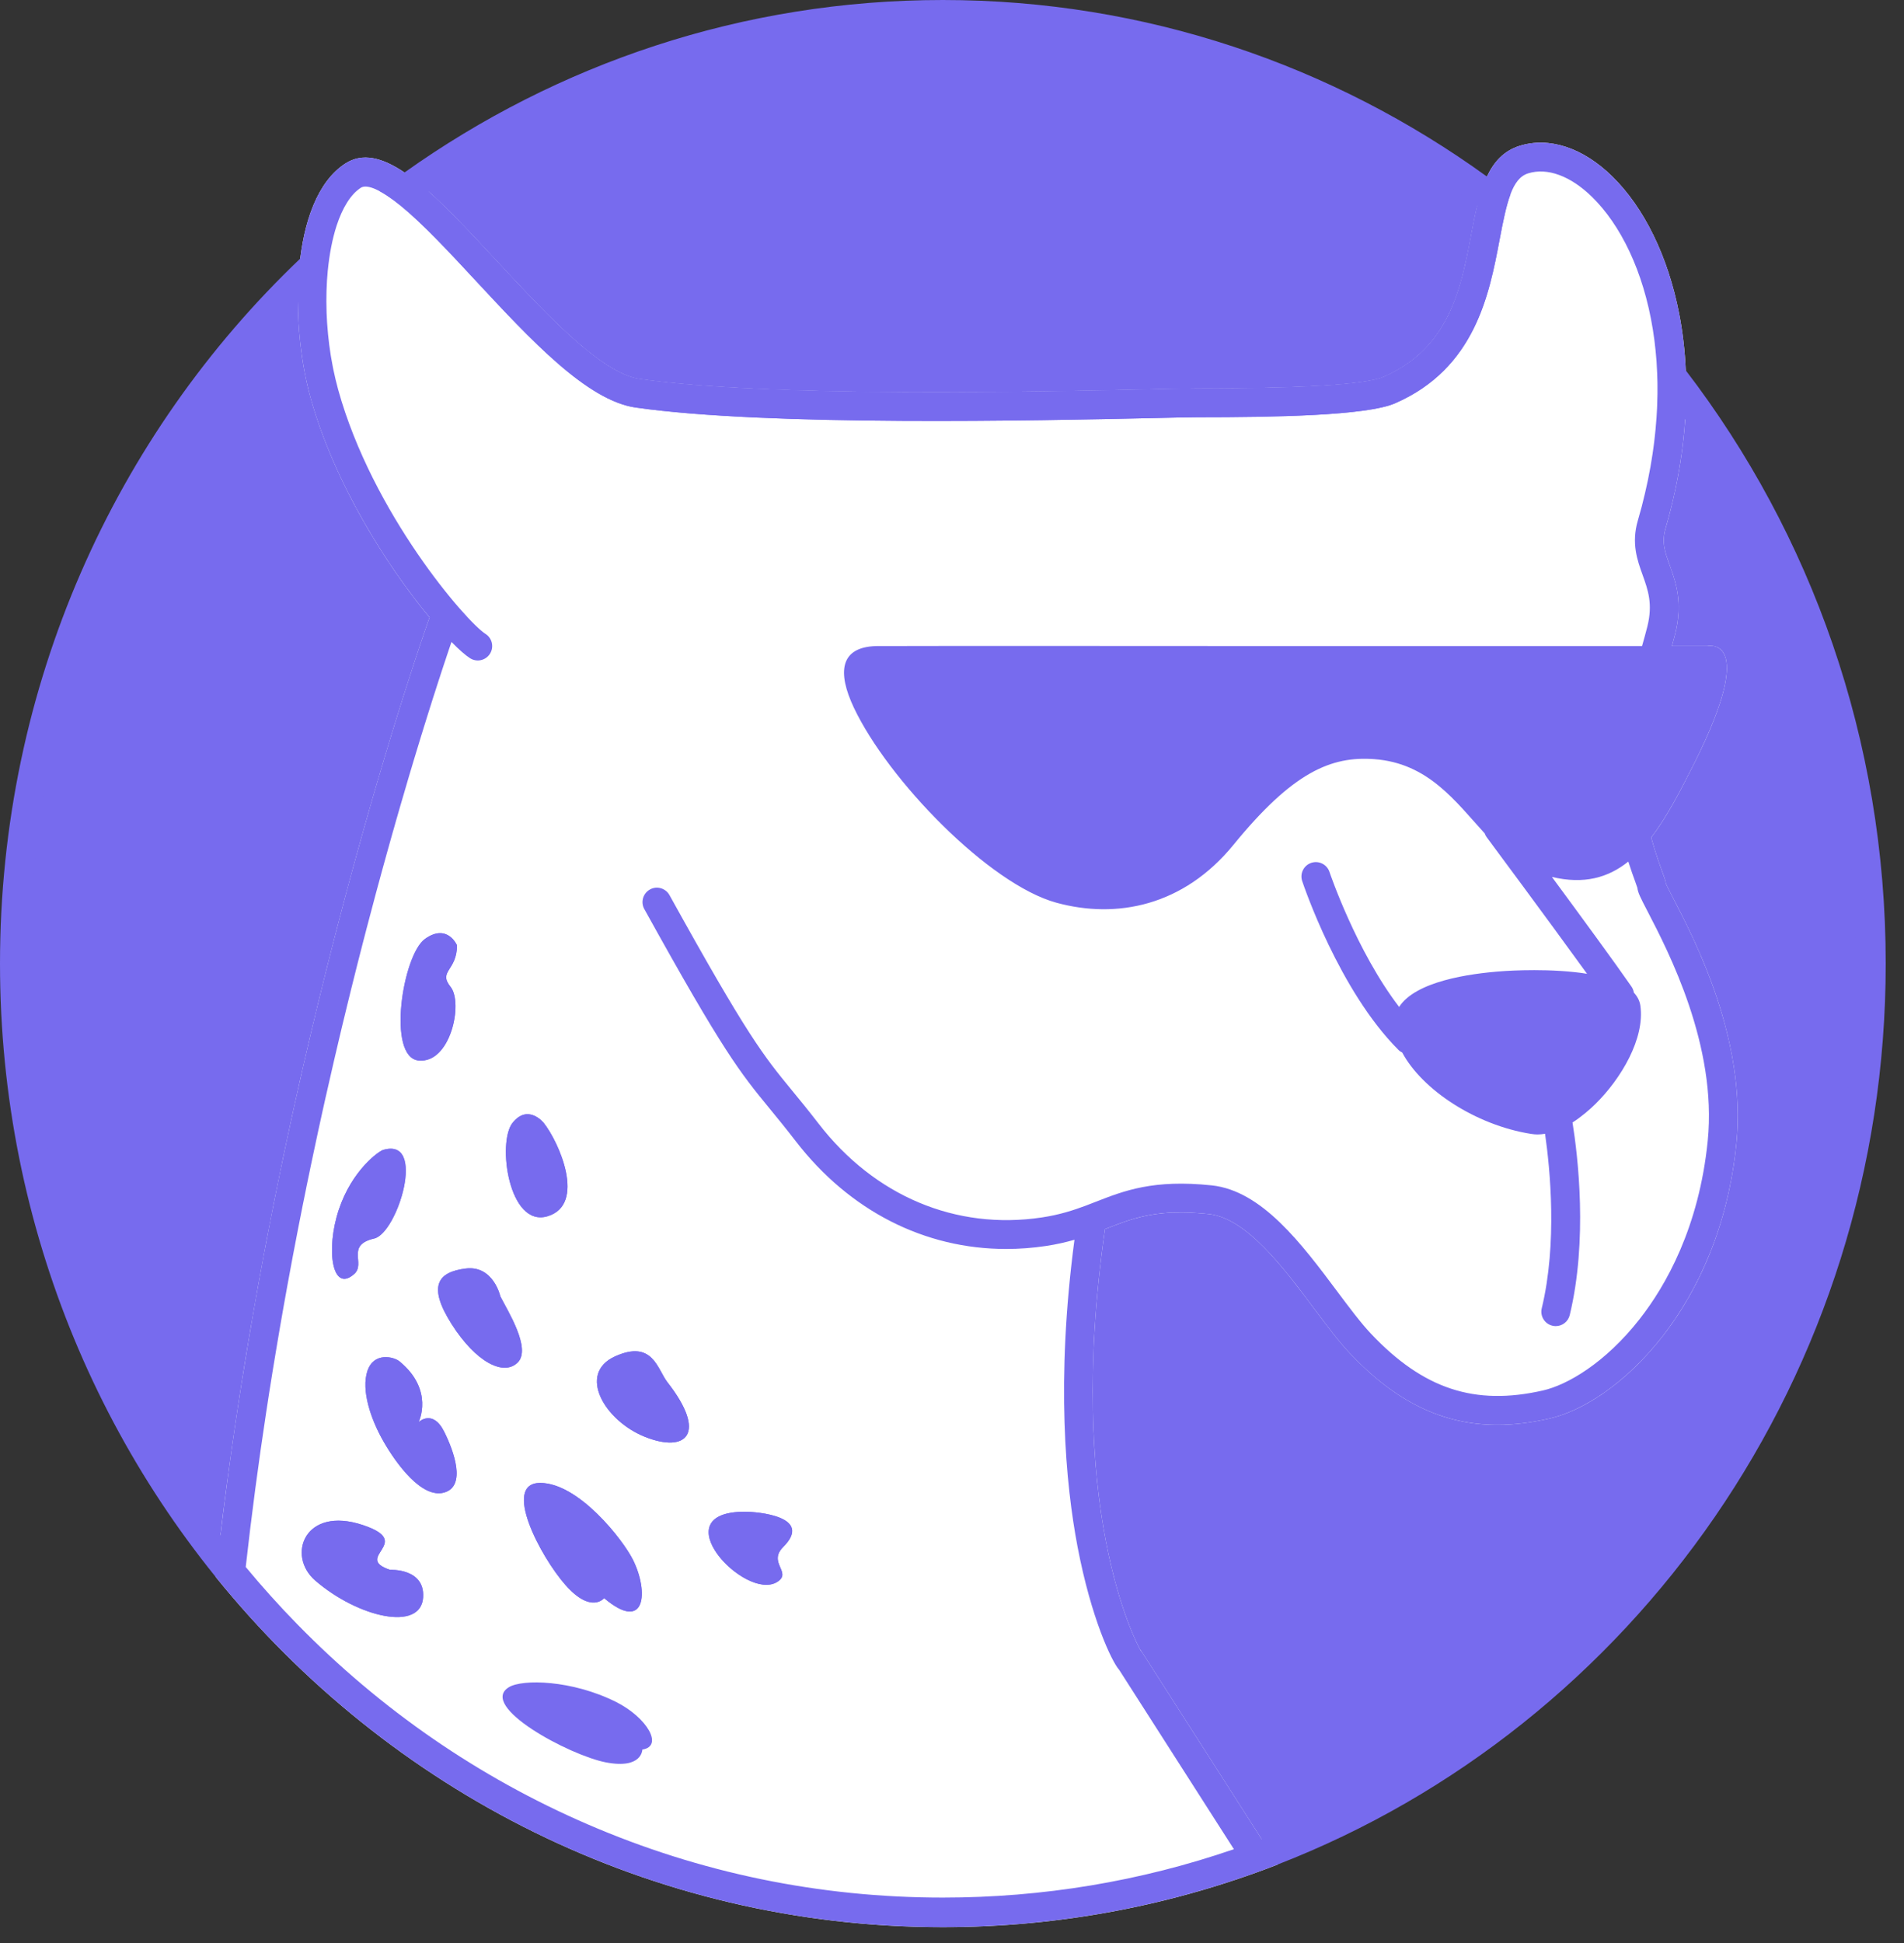 <?xml version="1.0" encoding="UTF-8"?>
<svg width="50px" height="51px" viewBox="0 0 50 51" version="1.1" xmlns="http://www.w3.org/2000/svg" xmlns:xlink="http://www.w3.org/1999/xlink">
    <rect x="0" y="0" width="50" height="51" fill="#333333" stroke="none"/>
    <title>编组 5</title>
    <g id="控件" stroke="none" stroke-width="1" fill="none" fill-rule="evenodd">
        <g id="编组-4" transform="translate(-240, -20)">
            <g id="编组-5" transform="translate(240, 20)">
                <g id="编组" transform="translate(0.388, 0.388)">
                    <path d="M24.372,49.808 C17.864,49.808 11.745,47.219 7.141,42.517 C2.536,37.813 0,31.558 0,24.904 C0,18.25 2.536,11.995 7.141,7.291 C11.745,2.589 17.864,0 24.372,0 C30.881,0 37,2.589 41.604,7.291 C46.209,11.995 48.745,18.25 48.745,24.904 C48.745,31.558 46.209,37.813 41.604,42.517 C37,47.219 30.881,49.808 24.372,49.808" id="Fill-13" fill="#776BEE"></path>
                    <path d="M45.147,27.632 C45.086,27.229 45,26.838 44.898,26.463 C44.858,26.313 44.814,26.165 44.769,26.021 C44.384,24.794 43.858,23.78 43.551,23.189 C43.493,23.078 43.43,22.956 43.391,22.874 C43.378,22.847 43.367,22.824 43.36,22.808 C43.355,22.768 43.344,22.726 43.328,22.676 C43.312,22.625 43.29,22.565 43.262,22.488 C43.244,22.44 43.224,22.385 43.203,22.324 C43.192,22.294 43.181,22.261 43.169,22.227 C43.146,22.159 43.121,22.085 43.095,22.004 C43.082,21.963 43.069,21.921 43.055,21.877 C43.029,21.79 43.001,21.696 42.974,21.595 C43.383,21.059 43.742,20.371 44.118,19.618 C44.224,19.408 44.317,19.212 44.4,19.029 C44.565,18.663 44.686,18.352 44.773,18.086 C44.839,17.887 44.884,17.713 44.914,17.562 C44.944,17.411 44.958,17.283 44.96,17.173 C44.961,17.101 44.957,17.036 44.948,16.98 C44.94,16.923 44.927,16.874 44.91,16.831 C44.886,16.767 44.854,16.718 44.819,16.68 C44.664,16.517 44.439,16.57 44.439,16.57 L43.519,16.57 C43.548,16.462 43.578,16.353 43.605,16.243 C43.695,15.884 43.708,15.579 43.682,15.314 C43.674,15.238 43.663,15.165 43.65,15.095 C43.624,14.955 43.588,14.827 43.549,14.707 C43.52,14.618 43.49,14.533 43.46,14.451 C43.429,14.364 43.4,14.282 43.375,14.204 C43.326,14.047 43.296,13.901 43.304,13.74 C43.309,13.66 43.323,13.576 43.35,13.485 C43.35,13.484 43.35,13.484 43.35,13.483 C43.382,13.375 43.411,13.266 43.44,13.158 C43.449,13.125 43.457,13.092 43.466,13.06 C43.487,12.979 43.507,12.898 43.526,12.817 C43.534,12.785 43.542,12.753 43.549,12.721 C43.573,12.617 43.596,12.514 43.618,12.411 C43.626,12.375 43.632,12.339 43.639,12.303 C43.653,12.233 43.667,12.163 43.68,12.093 C43.689,12.046 43.697,11.998 43.705,11.951 C43.716,11.891 43.725,11.832 43.735,11.773 C43.748,11.688 43.761,11.604 43.772,11.52 C43.78,11.467 43.787,11.413 43.794,11.36 C43.802,11.297 43.809,11.234 43.816,11.171 C43.82,11.135 43.824,11.099 43.828,11.063 C43.835,10.995 43.842,10.926 43.847,10.858 C43.848,10.848 43.849,10.839 43.85,10.83 C43.863,10.669 43.873,10.51 43.88,10.351 C43.881,10.345 43.881,10.34 43.881,10.335 C43.885,10.254 43.887,10.172 43.889,10.091 C43.889,10.084 43.889,10.077 43.889,10.07 C43.895,9.821 43.892,9.573 43.881,9.329 C43.881,9.329 43.881,9.328 43.881,9.328 L43.881,9.328 C43.858,8.821 43.801,8.325 43.708,7.847 C43.416,6.346 42.791,5.065 41.948,4.24 C41.178,3.487 40.291,3.197 39.513,3.442 C39.099,3.573 38.84,3.865 38.66,4.246 L38.66,4.246 C38.457,4.673 38.354,5.212 38.248,5.769 C38.224,5.9 38.198,6.032 38.172,6.166 C38.154,6.255 38.136,6.344 38.116,6.433 C38.029,6.835 37.922,7.24 37.764,7.624 C37.711,7.752 37.652,7.877 37.587,8 C37.456,8.245 37.298,8.478 37.103,8.692 C36.973,8.835 36.827,8.969 36.662,9.093 C36.579,9.155 36.492,9.214 36.399,9.271 C36.261,9.355 36.111,9.433 35.948,9.504 C35.788,9.574 35.489,9.631 35.053,9.677 C34.934,9.69 34.804,9.701 34.665,9.712 C33.828,9.776 32.623,9.809 31.059,9.809 C30.863,9.809 30.451,9.818 29.88,9.83 C29.223,9.845 28.373,9.864 27.411,9.879 C27.273,9.881 27.133,9.883 26.991,9.885 C26.282,9.895 25.52,9.903 24.736,9.905 C24.579,9.906 24.422,9.906 24.263,9.906 C23.709,9.907 23.146,9.904 22.585,9.898 C22.185,9.894 21.785,9.887 21.39,9.879 C21.073,9.872 20.76,9.864 20.451,9.854 C19.603,9.826 18.79,9.787 18.052,9.731 C17.918,9.721 17.787,9.711 17.658,9.699 C17.464,9.683 17.277,9.664 17.096,9.645 C16.855,9.619 16.627,9.591 16.413,9.561 C16.286,9.543 16.153,9.502 16.014,9.443 C15.702,9.31 15.361,9.081 15.004,8.791 C14.925,8.726 14.845,8.659 14.765,8.589 C14.644,8.484 14.522,8.373 14.399,8.257 C13.824,7.718 13.232,7.081 12.672,6.478 C12.652,6.458 12.634,6.437 12.614,6.417 C12.58,6.379 12.545,6.342 12.51,6.305 C12.497,6.29 12.484,6.276 12.471,6.262 C12.428,6.217 12.386,6.171 12.344,6.126 C12.332,6.113 12.32,6.101 12.308,6.088 C12.265,6.041 12.221,5.995 12.178,5.949 C12.169,5.939 12.159,5.929 12.149,5.918 C12.104,5.87 12.059,5.823 12.015,5.776 C12.007,5.768 11.999,5.759 11.991,5.751 C11.945,5.702 11.899,5.654 11.854,5.607 C11.847,5.6 11.841,5.593 11.834,5.587 C11.786,5.537 11.739,5.487 11.691,5.439 C11.688,5.435 11.684,5.432 11.681,5.428 C11.159,4.891 10.677,4.44 10.234,4.14 L10.234,4.14 C9.648,3.744 9.13,3.613 8.678,3.906 C7.947,4.379 7.582,5.439 7.471,6.626 C7.47,6.632 7.47,6.638 7.469,6.643 C7.463,6.714 7.457,6.784 7.453,6.855 C7.452,6.865 7.451,6.875 7.451,6.885 C7.447,6.951 7.443,7.018 7.44,7.086 C7.44,7.099 7.44,7.112 7.439,7.125 C7.437,7.189 7.435,7.253 7.434,7.318 C7.434,7.334 7.434,7.349 7.434,7.365 C7.433,7.427 7.433,7.489 7.433,7.551 C7.433,7.569 7.434,7.587 7.434,7.605 C7.435,7.664 7.436,7.724 7.438,7.783 C7.439,7.803 7.439,7.823 7.44,7.843 C7.442,7.901 7.445,7.958 7.448,8.015 C7.449,8.037 7.45,8.059 7.451,8.08 C7.455,8.135 7.459,8.19 7.463,8.245 C7.465,8.269 7.466,8.292 7.468,8.315 C7.472,8.368 7.477,8.421 7.483,8.474 C7.485,8.498 7.487,8.523 7.49,8.547 C7.495,8.598 7.501,8.648 7.507,8.699 C7.51,8.724 7.513,8.75 7.516,8.776 C7.522,8.824 7.529,8.873 7.536,8.921 C7.54,8.947 7.543,8.974 7.547,9 C7.554,9.047 7.562,9.093 7.569,9.14 C7.574,9.166 7.578,9.193 7.582,9.219 C7.59,9.265 7.599,9.31 7.607,9.354 C7.612,9.381 7.617,9.407 7.622,9.433 C7.631,9.478 7.64,9.522 7.65,9.567 C7.655,9.591 7.66,9.616 7.665,9.641 C7.675,9.688 7.686,9.733 7.697,9.779 C7.702,9.8 7.707,9.821 7.712,9.842 C7.729,9.908 7.745,9.972 7.763,10.036 C8.124,11.343 8.737,12.608 9.391,13.691 C9.9,14.534 10.434,15.266 10.895,15.822 C10.893,15.827 10.89,15.833 10.887,15.838 C10.885,15.844 10.882,15.849 10.879,15.855 C10.837,15.974 6.841,27.186 5.323,40.568 C5.306,40.712 5.292,40.858 5.276,41.003 C9.817,46.618 16.686,50.196 24.373,50.196 C27.471,50.196 30.436,49.613 33.169,48.551 L29.613,42.995 C29.613,42.995 29.59,42.961 29.545,42.897 C29.546,42.899 29.548,42.901 29.548,42.903 C29.548,42.901 29.546,42.899 29.545,42.897 L29.545,42.897 C29.523,42.854 29.487,42.785 29.443,42.689 C29.435,42.672 29.427,42.655 29.419,42.636 C29.377,42.545 29.329,42.432 29.277,42.3 C29.256,42.246 29.235,42.19 29.213,42.13 C29.191,42.07 29.168,42.008 29.145,41.941 C29.064,41.709 28.979,41.435 28.894,41.121 C28.834,40.896 28.774,40.65 28.717,40.382 C28.637,40.008 28.563,39.592 28.5,39.133 C28.482,39.001 28.465,38.867 28.449,38.729 C28.385,38.176 28.339,37.567 28.318,36.901 C28.275,35.486 28.35,33.814 28.63,31.874 C28.644,31.868 28.659,31.863 28.673,31.857 C28.808,31.805 28.939,31.754 29.072,31.706 C29.515,31.548 29.98,31.43 30.669,31.437 C30.876,31.439 31.103,31.452 31.355,31.478 C31.603,31.505 31.85,31.606 32.094,31.761 C32.154,31.8 32.215,31.842 32.276,31.887 C32.336,31.931 32.396,31.979 32.456,32.03 C32.516,32.08 32.576,32.133 32.635,32.188 C32.724,32.271 32.812,32.359 32.9,32.451 C33.336,32.909 33.749,33.462 34.12,33.958 C34.454,34.405 34.77,34.827 35.068,35.142 C36.267,36.407 37.496,37.011 38.934,37.011 C39.151,37.011 39.373,36.997 39.6,36.969 C39.827,36.942 40.06,36.901 40.298,36.847 C40.465,36.809 40.64,36.753 40.821,36.678 C41.182,36.529 41.565,36.307 41.948,36.013 C42.14,35.867 42.332,35.703 42.522,35.521 C42.585,35.46 42.648,35.398 42.71,35.333 C43.086,34.946 43.448,34.49 43.776,33.966 C44.322,33.093 44.774,32.031 45.032,30.792 C45.11,30.42 45.17,30.032 45.211,29.628 C45.279,28.949 45.245,28.276 45.147,27.632" id="Fill-15" fill="#FFFFFF"></path>
                    <path d="M10.605,27.449 C11.445,27.533 11.781,25.937 11.445,25.517 C11.109,25.097 11.613,25.097 11.613,24.425 C11.613,24.425 11.361,23.837 10.773,24.257 C10.185,24.677 9.765,27.365 10.605,27.449" id="Fill-17" fill="#776BEE"></path>
                    <path d="M8.916,33.05 C9.221,32.775 8.684,32.295 9.439,32.121 C10.049,31.98 10.833,29.448 9.671,29.797 C9.56,29.83 8.858,30.32 8.509,31.365 C8.161,32.411 8.335,33.573 8.916,33.05" id="Fill-19" fill="#776BEE"></path>
                    <path d="M13.991,31.536 C15.013,31.23 14.298,29.595 13.889,29.085 C13.889,29.085 13.481,28.574 13.072,29.085 C12.664,29.595 12.97,31.842 13.991,31.536" id="Fill-21" fill="#776BEE"></path>
                    <path d="M9.856,40.818 C8.86,40.485 10.521,40.103 9.142,39.642 C7.608,39.13 7.133,40.444 7.889,41.097 C9.012,42.069 10.673,42.453 10.724,41.534 C10.767,40.769 9.856,40.818 9.856,40.818" id="Fill-23" fill="#776BEE"></path>
                    <path d="M11.839,32.909 C11.109,33 10.835,33.366 11.474,34.37 C12.113,35.374 12.843,35.739 13.208,35.374 C13.574,35.009 12.935,34.005 12.752,33.639 C12.752,33.639 12.569,32.818 11.839,32.909" id="Fill-25" fill="#776BEE"></path>
                    <path d="M10.605,36.94 C10.605,36.94 11.025,36.1 10.101,35.344 C9.956,35.226 9.429,35.093 9.261,35.596 C9.093,36.1 9.345,36.856 9.681,37.444 C10.017,38.032 10.689,38.956 11.277,38.788 C11.865,38.62 11.529,37.696 11.277,37.192 C10.974,36.587 10.605,36.94 10.605,36.94" id="Fill-27" fill="#776BEE"></path>
                    <path d="M15.762,35.216 C14.766,35.667 15.487,36.909 16.559,37.331 C17.632,37.754 18.199,37.249 17.139,35.892 C16.876,35.556 16.757,34.765 15.762,35.216" id="Fill-29" fill="#776BEE"></path>
                    <path d="M13.797,38.536 C12.789,38.536 13.797,40.468 14.469,41.224 C15.141,41.98 15.477,41.56 15.477,41.56 C16.569,42.484 16.653,41.392 16.233,40.552 C15.967,40.021 14.805,38.536 13.797,38.536" id="Fill-31" fill="#776BEE"></path>
                    <path d="M20.013,41.14 C20.433,40.888 19.761,40.636 20.181,40.216 C20.98,39.417 19.509,39.292 19.173,39.292 C16.968,39.292 19.173,41.644 20.013,41.14" id="Fill-33" fill="#776BEE"></path>
                </g>
                <g id="编组" fill="#776BEE">
                    <path d="M10.993,27.836 C11.833,27.92 12.169,26.324 11.833,25.904 C11.497,25.484 12.001,25.484 12.001,24.812 C12.001,24.812 11.749,24.224 11.161,24.644 C10.573,25.064 10.153,27.752 10.993,27.836" id="Fill-36"></path>
                    <path d="M9.304,33.438 C9.609,33.163 9.071,32.683 9.827,32.508 C10.436,32.368 11.221,29.836 10.059,30.184 C9.948,30.218 9.246,30.707 8.897,31.753 C8.548,32.799 8.723,33.961 9.304,33.438" id="Fill-38"></path>
                    <path d="M14.379,31.924 C15.4,31.617 14.685,29.983 14.277,29.472 C14.277,29.472 13.868,28.962 13.46,29.472 C13.051,29.983 13.358,32.23 14.379,31.924" id="Fill-40"></path>
                    <path d="M10.244,41.205 C9.248,40.873 10.909,40.491 9.53,40.03 C7.995,39.517 7.521,40.831 8.277,41.485 C9.4,42.456 11.06,42.841 11.112,41.921 C11.155,41.156 10.244,41.205 10.244,41.205" id="Fill-42"></path>
                    <path d="M12.227,33.297 C11.496,33.388 11.222,33.753 11.861,34.757 C12.5,35.762 13.231,36.127 13.596,35.762 C13.961,35.396 13.322,34.392 13.139,34.027 C13.139,34.027 12.957,33.205 12.227,33.297" id="Fill-44"></path>
                    <path d="M10.993,37.328 C10.993,37.328 11.413,36.488 10.489,35.732 C10.343,35.613 9.817,35.48 9.649,35.984 C9.481,36.488 9.733,37.244 10.069,37.832 C10.405,38.42 11.077,39.344 11.665,39.176 C12.253,39.008 11.917,38.084 11.665,37.58 C11.362,36.974 10.993,37.328 10.993,37.328" id="Fill-46"></path>
                    <path d="M16.149,35.603 C15.154,36.054 15.875,37.296 16.947,37.719 C18.02,38.141 18.587,37.636 17.526,36.28 C17.263,35.943 17.145,35.152 16.149,35.603" id="Fill-48"></path>
                    <path d="M14.185,38.924 C13.177,38.924 14.185,40.856 14.857,41.612 C15.529,42.368 15.865,41.948 15.865,41.948 C16.957,42.872 17.041,41.78 16.621,40.94 C16.355,40.409 15.193,38.924 14.185,38.924" id="Fill-50"></path>
                    <path d="M20.401,41.528 C20.821,41.276 20.149,41.024 20.569,40.604 C21.368,39.805 19.897,39.68 19.561,39.68 C17.356,39.68 19.561,42.032 20.401,41.528" id="Fill-52"></path>
                    <path d="M10.522,5.4 C11.108,5.877 11.787,6.607 12.505,7.38 C13.938,8.921 15.418,10.514 16.693,10.697 C20.186,11.196 27.262,11.04 30.284,10.974 C30.85,10.961 31.259,10.952 31.446,10.952 C33.471,10.952 35.89,10.911 36.637,10.585 C38.74,9.668 39.109,7.72 39.379,6.297 C39.473,5.797 39.555,5.393 39.667,5.097 C39.463,4.939 39.256,4.785 39.047,4.633 C38.845,5.06 38.741,5.6 38.636,6.157 C38.372,7.553 38.072,9.135 36.335,9.892 C35.872,10.094 34.227,10.196 31.446,10.196 C31.251,10.196 30.838,10.205 30.268,10.218 C27.264,10.284 20.231,10.438 16.8,9.948 C15.79,9.804 14.339,8.243 13.059,6.866 C12.143,5.88 11.332,5.009 10.622,4.528 C10.399,4.687 10.178,4.848 9.96,5.014 C10.122,5.098 10.311,5.228 10.522,5.4" id="Fill-54"></path>
                    <path d="M34.09,47.884 C33.773,48.021 33.452,48.15 33.131,48.272 L30.001,43.382 C30,43.382 30,43.381 30,43.381 C29.986,43.36 29.971,43.341 29.954,43.323 C29.814,43.077 27.963,39.565 29.018,32.261 C29.032,32.256 29.047,32.25 29.061,32.245 C29.778,31.965 30.396,31.724 31.743,31.866 C32.732,31.97 33.717,33.287 34.508,34.346 C34.842,34.793 35.157,35.215 35.456,35.53 C36.654,36.795 37.883,37.398 39.322,37.398 C39.756,37.398 40.209,37.343 40.686,37.235 C42.467,36.83 45.168,34.323 45.598,30.016 C45.87,27.297 44.517,24.69 43.939,23.577 C43.862,23.428 43.775,23.261 43.748,23.195 C43.737,23.116 43.705,23.029 43.649,22.876 C43.58,22.684 43.471,22.385 43.361,21.982 C43.77,21.447 44.129,20.759 44.506,20.006 C46.19,16.637 44.827,16.958 44.827,16.958 L43.906,16.958 C43.936,16.85 43.965,16.741 43.993,16.63 C44.198,15.811 44.004,15.272 43.848,14.839 C43.722,14.489 43.631,14.236 43.737,13.872 C43.769,13.763 43.799,13.654 43.828,13.545 C43.837,13.513 43.845,13.48 43.853,13.448 C43.874,13.366 43.895,13.285 43.914,13.204 C43.922,13.172 43.93,13.14 43.937,13.109 C43.961,13.005 43.984,12.901 44.006,12.798 C44.013,12.762 44.02,12.727 44.027,12.691 C44.041,12.621 44.055,12.551 44.067,12.481 C44.076,12.433 44.085,12.386 44.093,12.338 C44.103,12.279 44.113,12.22 44.122,12.16 C44.136,12.076 44.148,11.992 44.16,11.907 C44.167,11.854 44.175,11.801 44.182,11.748 C44.19,11.684 44.197,11.621 44.204,11.558 C44.208,11.522 44.212,11.487 44.215,11.451 C44.222,11.382 44.229,11.313 44.235,11.245 C44.236,11.236 44.236,11.228 44.237,11.219 C44.243,11.147 44.246,11.075 44.251,11.003 C45.287,12.476 46.161,14.059 46.858,15.743 C48.11,18.767 48.745,21.979 48.745,25.292 C48.745,28.604 48.11,31.816 46.858,34.84 C45.649,37.759 43.918,40.381 41.714,42.633 C39.511,44.884 36.946,46.65 34.09,47.884 M24.76,49.808 C21.524,49.808 18.385,49.161 15.43,47.884 C12.574,46.65 10.009,44.884 7.806,42.633 C7.332,42.149 6.882,41.648 6.453,41.13 C6.608,39.749 6.789,38.389 6.991,37.064 C6.995,37.04 6.998,37.017 7.002,36.994 C7.025,36.839 7.049,36.685 7.073,36.531 C7.08,36.492 7.086,36.453 7.092,36.414 C7.114,36.275 7.136,36.137 7.158,35.999 C7.166,35.954 7.173,35.91 7.18,35.866 C7.202,35.733 7.224,35.6 7.246,35.468 C7.253,35.422 7.261,35.377 7.269,35.331 C7.291,35.199 7.313,35.067 7.336,34.935 C7.343,34.892 7.351,34.849 7.358,34.806 C7.382,34.67 7.405,34.535 7.429,34.4 C7.436,34.362 7.442,34.324 7.449,34.286 C7.475,34.14 7.501,33.993 7.528,33.848 C7.532,33.823 7.537,33.798 7.541,33.774 C7.636,33.252 7.733,32.738 7.832,32.231 C7.835,32.216 7.838,32.201 7.841,32.185 C7.87,32.036 7.9,31.887 7.929,31.74 C7.936,31.704 7.943,31.668 7.95,31.633 C7.976,31.505 8.002,31.378 8.028,31.251 C8.036,31.208 8.045,31.166 8.053,31.124 C8.078,31.004 8.103,30.884 8.128,30.765 C8.137,30.721 8.146,30.676 8.155,30.632 C8.18,30.515 8.204,30.398 8.229,30.282 C8.238,30.238 8.247,30.195 8.257,30.151 C8.282,30.033 8.307,29.916 8.332,29.799 C8.341,29.759 8.35,29.718 8.358,29.678 C8.385,29.557 8.411,29.437 8.437,29.317 C8.445,29.282 8.453,29.246 8.46,29.211 C8.491,29.073 8.522,28.935 8.552,28.798 C8.556,28.784 8.559,28.77 8.562,28.756 C8.632,28.443 8.703,28.135 8.773,27.832 C8.774,27.826 8.776,27.82 8.777,27.815 C8.81,27.673 8.843,27.533 8.876,27.394 C8.883,27.362 8.89,27.331 8.898,27.3 C8.925,27.187 8.951,27.074 8.978,26.962 C8.988,26.922 8.998,26.882 9.007,26.842 C9.032,26.739 9.057,26.636 9.082,26.534 C9.092,26.491 9.102,26.449 9.113,26.406 C9.137,26.308 9.161,26.21 9.185,26.113 C9.196,26.069 9.206,26.025 9.217,25.981 C9.241,25.885 9.265,25.789 9.289,25.694 C9.299,25.652 9.309,25.611 9.32,25.57 C9.345,25.471 9.369,25.373 9.394,25.275 C9.404,25.239 9.413,25.202 9.422,25.166 C9.449,25.06 9.476,24.955 9.503,24.85 C9.51,24.824 9.516,24.797 9.523,24.771 C9.556,24.644 9.588,24.519 9.621,24.394 C9.622,24.39 9.623,24.386 9.624,24.382 C9.693,24.12 9.76,23.864 9.828,23.612 C9.834,23.588 9.841,23.564 9.847,23.539 C9.874,23.441 9.9,23.343 9.926,23.246 C9.935,23.213 9.944,23.18 9.953,23.148 C9.976,23.062 9.999,22.977 10.022,22.893 C10.034,22.853 10.044,22.813 10.055,22.773 C10.077,22.696 10.098,22.619 10.119,22.543 C10.13,22.503 10.141,22.462 10.152,22.422 C10.173,22.347 10.194,22.272 10.215,22.198 C10.226,22.16 10.236,22.121 10.247,22.083 C10.268,22.009 10.289,21.935 10.309,21.862 C10.32,21.825 10.33,21.788 10.341,21.752 C10.362,21.675 10.384,21.6 10.405,21.525 C10.414,21.494 10.423,21.463 10.432,21.432 C10.456,21.348 10.48,21.265 10.504,21.182 C10.51,21.162 10.516,21.141 10.522,21.12 C10.582,20.913 10.641,20.711 10.699,20.516 C10.704,20.497 10.71,20.478 10.715,20.46 C10.738,20.383 10.761,20.306 10.783,20.231 C10.792,20.202 10.8,20.174 10.809,20.146 C10.828,20.082 10.847,20.019 10.865,19.957 C10.875,19.925 10.884,19.894 10.894,19.862 C10.912,19.804 10.929,19.746 10.947,19.688 C10.956,19.657 10.965,19.627 10.975,19.596 C10.991,19.541 11.008,19.488 11.024,19.435 C11.034,19.401 11.044,19.369 11.054,19.336 C11.07,19.286 11.085,19.237 11.1,19.188 C11.11,19.156 11.119,19.124 11.129,19.093 C11.145,19.043 11.16,18.993 11.176,18.944 C11.184,18.916 11.193,18.889 11.201,18.862 C11.218,18.808 11.235,18.755 11.251,18.703 C11.258,18.682 11.264,18.66 11.271,18.64 C11.29,18.579 11.309,18.52 11.327,18.462 C11.331,18.45 11.335,18.438 11.338,18.426 C11.36,18.357 11.382,18.289 11.403,18.223 C11.408,18.208 11.413,18.193 11.418,18.178 C11.434,18.128 11.449,18.079 11.465,18.031 C11.472,18.01 11.478,17.99 11.485,17.969 C11.498,17.928 11.511,17.888 11.524,17.848 C11.531,17.827 11.538,17.806 11.545,17.785 C11.556,17.749 11.568,17.713 11.579,17.679 C11.586,17.657 11.593,17.636 11.6,17.615 C11.611,17.582 11.622,17.55 11.632,17.518 C11.639,17.497 11.646,17.477 11.652,17.457 C11.662,17.427 11.672,17.399 11.681,17.371 C11.688,17.351 11.694,17.331 11.701,17.312 C11.71,17.283 11.719,17.256 11.728,17.229 C11.733,17.213 11.739,17.197 11.744,17.181 C11.754,17.153 11.763,17.126 11.772,17.099 C11.776,17.086 11.781,17.072 11.785,17.058 C11.795,17.029 11.805,17.001 11.814,16.974 C11.817,16.966 11.82,16.957 11.822,16.95 C11.834,16.915 11.846,16.881 11.856,16.85 C12.058,17.056 12.226,17.202 12.344,17.277 C12.52,17.389 12.754,17.337 12.866,17.161 C12.978,16.985 12.926,16.751 12.75,16.639 C12.246,16.319 9.779,13.477 8.879,10.222 C8.856,10.138 8.835,10.053 8.814,9.968 C8.808,9.945 8.803,9.921 8.798,9.897 C8.782,9.829 8.767,9.76 8.752,9.691 C8.749,9.672 8.745,9.654 8.741,9.635 C8.724,9.549 8.708,9.463 8.694,9.377 C8.691,9.359 8.688,9.341 8.685,9.323 C8.674,9.252 8.663,9.18 8.654,9.108 C8.651,9.087 8.648,9.065 8.645,9.043 C8.622,8.866 8.605,8.689 8.593,8.514 C8.591,8.496 8.59,8.478 8.589,8.46 C8.584,8.38 8.58,8.301 8.577,8.222 C8.577,8.213 8.576,8.204 8.576,8.195 C8.573,8.104 8.571,8.014 8.571,7.925 C8.571,7.918 8.571,7.912 8.571,7.905 C8.571,7.822 8.572,7.739 8.574,7.658 C8.574,7.647 8.574,7.637 8.575,7.627 C8.58,7.45 8.591,7.276 8.607,7.108 C8.608,7.102 8.608,7.097 8.609,7.092 C8.652,6.659 8.73,6.261 8.84,5.922 C8.993,5.456 9.207,5.102 9.476,4.928 C9.642,4.821 10.023,4.993 10.522,5.4 C11.108,5.876 11.787,6.607 12.505,7.38 C13.938,8.921 15.418,10.514 16.693,10.697 C20.186,11.196 27.262,11.04 30.284,10.974 C30.85,10.961 31.259,10.952 31.446,10.952 C33.471,10.952 35.89,10.911 36.637,10.585 C38.74,9.668 39.109,7.72 39.379,6.297 C39.567,5.302 39.704,4.685 40.128,4.551 C40.632,4.392 41.243,4.617 41.807,5.168 C42.55,5.895 43.156,7.104 43.405,8.651 C43.419,8.737 43.431,8.824 43.443,8.912 C43.444,8.916 43.444,8.921 43.445,8.926 C43.456,9.01 43.465,9.095 43.474,9.181 C43.475,9.19 43.476,9.199 43.477,9.208 C43.485,9.29 43.492,9.373 43.499,9.457 C43.5,9.471 43.501,9.485 43.502,9.499 C43.507,9.579 43.512,9.659 43.515,9.741 C43.516,9.759 43.517,9.778 43.518,9.796 C43.521,9.874 43.523,9.953 43.525,10.032 C43.525,10.055 43.525,10.078 43.526,10.102 C43.526,10.177 43.526,10.253 43.526,10.33 C43.525,10.358 43.525,10.386 43.524,10.414 C43.523,10.487 43.521,10.561 43.518,10.635 C43.517,10.667 43.515,10.7 43.514,10.733 C43.51,10.804 43.507,10.875 43.502,10.947 C43.499,10.984 43.496,11.021 43.493,11.058 C43.488,11.127 43.483,11.196 43.476,11.265 C43.472,11.307 43.468,11.349 43.463,11.391 C43.456,11.457 43.449,11.523 43.441,11.59 C43.435,11.636 43.429,11.683 43.423,11.73 C43.414,11.793 43.406,11.857 43.396,11.921 C43.388,11.972 43.38,12.024 43.371,12.075 C43.361,12.136 43.352,12.197 43.341,12.258 C43.331,12.314 43.319,12.372 43.308,12.429 C43.297,12.486 43.287,12.543 43.275,12.601 C43.262,12.664 43.247,12.728 43.233,12.792 C43.222,12.844 43.211,12.896 43.198,12.949 C43.181,13.023 43.162,13.098 43.143,13.173 C43.132,13.216 43.122,13.259 43.111,13.302 C43.079,13.421 43.046,13.54 43.011,13.661 C42.836,14.26 42.996,14.704 43.137,15.095 C43.276,15.484 43.409,15.851 43.26,16.447 C43.216,16.62 43.169,16.789 43.121,16.958 L34.48,16.958 C34.48,16.958 23.251,16.951 23.011,16.958 C22.048,16.984 21.99,17.658 22.421,18.571 C23.32,20.474 25.978,23.214 27.743,23.695 C29.321,24.126 31.079,23.785 32.395,22.171 C33.957,20.257 34.961,19.845 36.084,19.926 C37.505,20.027 38.222,21.037 38.989,21.875 C39.001,21.909 39.017,21.942 39.039,21.972 C39.059,21.999 40.68,24.18 41.676,25.56 C40.744,25.411 39.656,25.477 39.455,25.492 C38.566,25.555 37.171,25.762 36.742,26.43 C35.614,24.959 34.921,22.91 34.913,22.887 C34.847,22.689 34.633,22.582 34.435,22.648 C34.237,22.714 34.13,22.928 34.196,23.126 C34.235,23.242 35.166,26 36.723,27.557 C36.753,27.588 36.788,27.61 36.824,27.628 C37.342,28.598 38.742,29.53 40.207,29.763 C40.264,29.772 40.321,29.777 40.378,29.777 C40.444,29.777 40.509,29.77 40.574,29.76 C40.707,30.686 40.899,32.636 40.487,34.341 C40.438,34.544 40.563,34.749 40.766,34.797 C40.795,34.805 40.825,34.808 40.855,34.808 C41.025,34.808 41.18,34.692 41.222,34.519 C41.698,32.546 41.437,30.35 41.295,29.463 C41.539,29.307 41.749,29.122 41.897,28.977 C42.573,28.312 43.199,27.256 43.077,26.397 C43.058,26.265 42.997,26.153 42.906,26.055 C42.898,26.001 42.878,25.947 42.845,25.899 C42.43,25.299 41.504,24.035 40.754,23.018 C41.593,23.218 42.228,23.041 42.76,22.615 C42.829,22.832 42.892,23.005 42.939,23.134 C42.962,23.198 42.988,23.269 42.998,23.303 C43.011,23.43 43.081,23.565 43.268,23.925 C43.815,24.979 45.096,27.446 44.846,29.941 C44.618,32.217 43.746,33.746 43.054,34.628 C42.143,35.788 41.147,36.355 40.519,36.497 C38.728,36.905 37.378,36.46 36.005,35.01 C35.737,34.727 35.434,34.322 35.113,33.893 C34.188,32.656 33.14,31.253 31.822,31.114 C30.293,30.953 29.527,31.252 28.787,31.54 C28.694,31.576 28.6,31.613 28.505,31.649 C28.189,31.766 27.832,31.885 27.358,31.956 C25.104,32.294 22.968,31.397 21.498,29.495 C21.219,29.134 20.996,28.862 20.799,28.623 C20.048,27.708 19.635,27.204 17.581,23.495 C17.48,23.313 17.25,23.246 17.068,23.347 C16.885,23.449 16.819,23.679 16.92,23.861 C19.006,27.631 19.436,28.153 20.215,29.103 C20.408,29.338 20.627,29.605 20.899,29.957 C22.313,31.787 24.284,32.783 26.421,32.783 C26.767,32.783 27.118,32.757 27.471,32.704 C27.751,32.662 27.997,32.604 28.216,32.541 C27.726,36.239 27.983,38.951 28.298,40.605 C28.657,42.485 29.193,43.601 29.382,43.821 C29.384,43.823 29.386,43.825 29.388,43.827 L32.403,48.538 C29.95,49.381 27.387,49.808 24.76,49.808 M0.775,25.292 C0.775,21.979 1.41,18.767 2.662,15.743 C3.871,12.824 5.602,10.202 7.806,7.95 C7.811,7.945 7.816,7.94 7.821,7.935 C7.821,7.936 7.821,7.937 7.821,7.938 C7.821,7.956 7.821,7.974 7.822,7.992 C7.822,8.052 7.824,8.111 7.826,8.171 C7.826,8.191 7.827,8.211 7.828,8.231 C7.83,8.288 7.832,8.345 7.835,8.403 C7.837,8.424 7.838,8.446 7.839,8.468 C7.842,8.523 7.846,8.578 7.85,8.633 C7.852,8.656 7.854,8.679 7.856,8.703 C7.86,8.756 7.865,8.808 7.87,8.861 C7.873,8.886 7.875,8.91 7.877,8.935 C7.883,8.985 7.889,9.036 7.895,9.086 C7.898,9.112 7.901,9.138 7.904,9.163 C7.91,9.212 7.917,9.26 7.924,9.309 C7.927,9.335 7.931,9.361 7.935,9.387 C7.942,9.434 7.949,9.48 7.957,9.527 C7.961,9.553 7.965,9.58 7.97,9.607 C7.978,9.652 7.986,9.697 7.995,9.742 C8,9.768 8.004,9.795 8.009,9.821 C8.018,9.866 8.028,9.91 8.037,9.954 C8.042,9.979 8.047,10.004 8.053,10.028 C8.063,10.075 8.074,10.121 8.085,10.166 C8.09,10.187 8.095,10.209 8.1,10.23 C8.116,10.295 8.133,10.36 8.15,10.423 C8.793,12.747 10.229,14.939 11.283,16.209 C11.278,16.22 11.271,16.231 11.267,16.242 C11.266,16.244 11.265,16.248 11.263,16.255 C11.261,16.259 11.259,16.265 11.257,16.271 C11.255,16.275 11.254,16.278 11.253,16.282 C11.251,16.288 11.248,16.295 11.246,16.302 C11.243,16.31 11.24,16.318 11.237,16.328 C11.234,16.335 11.232,16.343 11.229,16.35 C11.225,16.362 11.221,16.372 11.217,16.385 C11.213,16.396 11.209,16.407 11.205,16.418 C11.201,16.431 11.197,16.444 11.192,16.458 C11.187,16.472 11.182,16.486 11.177,16.501 C11.172,16.515 11.167,16.529 11.162,16.544 C11.156,16.561 11.15,16.578 11.144,16.596 C11.138,16.613 11.133,16.63 11.126,16.648 C11.12,16.666 11.113,16.686 11.107,16.706 C11.101,16.723 11.095,16.741 11.089,16.759 C11.081,16.782 11.073,16.806 11.064,16.831 C11.058,16.85 11.051,16.87 11.044,16.891 C11.036,16.916 11.028,16.941 11.019,16.967 C11.012,16.988 11.004,17.01 10.997,17.032 C10.987,17.061 10.978,17.09 10.968,17.12 C10.961,17.141 10.954,17.162 10.947,17.184 C10.936,17.217 10.925,17.249 10.913,17.284 C10.907,17.304 10.9,17.326 10.893,17.347 C10.88,17.385 10.868,17.423 10.854,17.463 C10.85,17.478 10.845,17.493 10.84,17.507 C10.77,17.722 10.692,17.963 10.608,18.229 C10.602,18.247 10.597,18.265 10.591,18.283 C10.574,18.336 10.557,18.39 10.54,18.444 C10.532,18.471 10.523,18.497 10.515,18.525 C10.498,18.577 10.482,18.63 10.465,18.684 C10.456,18.715 10.446,18.744 10.437,18.775 C10.419,18.83 10.402,18.887 10.384,18.944 C10.375,18.975 10.365,19.005 10.356,19.037 C10.338,19.095 10.32,19.154 10.301,19.214 C10.292,19.246 10.282,19.278 10.272,19.31 C10.253,19.371 10.234,19.433 10.215,19.496 C10.205,19.529 10.195,19.562 10.185,19.596 C10.166,19.658 10.147,19.721 10.128,19.785 C10.117,19.821 10.106,19.857 10.095,19.894 C10.076,19.959 10.056,20.025 10.036,20.092 C10.026,20.127 10.015,20.162 10.005,20.197 C9.985,20.266 9.964,20.336 9.943,20.406 C9.933,20.441 9.922,20.477 9.912,20.512 C9.89,20.586 9.869,20.66 9.847,20.735 C9.838,20.765 9.829,20.797 9.82,20.828 C9.796,20.909 9.773,20.99 9.749,21.073 C9.743,21.095 9.736,21.118 9.729,21.141 C9.58,21.661 9.424,22.217 9.263,22.805 C9.257,22.829 9.251,22.852 9.244,22.875 C9.218,22.969 9.193,23.065 9.167,23.16 C9.157,23.198 9.147,23.236 9.136,23.274 C9.112,23.364 9.088,23.456 9.063,23.547 C9.051,23.591 9.04,23.635 9.028,23.679 C9.004,23.77 8.98,23.861 8.956,23.953 C8.943,24 8.931,24.046 8.919,24.094 C8.895,24.185 8.871,24.277 8.847,24.37 C8.834,24.418 8.822,24.467 8.809,24.515 C8.785,24.608 8.761,24.702 8.737,24.796 C8.724,24.847 8.711,24.897 8.698,24.948 C8.674,25.042 8.65,25.137 8.626,25.233 C8.613,25.283 8.6,25.334 8.588,25.384 C8.563,25.482 8.539,25.58 8.514,25.679 C8.502,25.729 8.489,25.778 8.477,25.828 C8.452,25.929 8.427,26.031 8.402,26.134 C8.39,26.181 8.378,26.229 8.367,26.276 C8.341,26.382 8.315,26.488 8.289,26.596 C8.279,26.64 8.268,26.684 8.258,26.729 C8.231,26.841 8.204,26.954 8.177,27.067 C8.169,27.099 8.161,27.132 8.154,27.164 C8.019,27.734 7.884,28.32 7.751,28.922 C7.746,28.943 7.742,28.963 7.737,28.984 C7.71,29.105 7.684,29.227 7.657,29.349 C7.647,29.397 7.636,29.444 7.626,29.493 C7.601,29.606 7.576,29.721 7.552,29.835 C7.54,29.893 7.527,29.95 7.515,30.007 C7.491,30.118 7.468,30.229 7.445,30.34 C7.431,30.403 7.418,30.466 7.405,30.529 C7.382,30.638 7.36,30.747 7.337,30.856 C7.324,30.923 7.31,30.99 7.296,31.058 C7.274,31.165 7.252,31.273 7.23,31.381 C7.216,31.452 7.202,31.523 7.188,31.594 C7.167,31.7 7.145,31.807 7.124,31.915 C7.11,31.988 7.096,32.06 7.081,32.133 C7.061,32.241 7.04,32.349 7.019,32.457 C7.005,32.53 6.991,32.604 6.977,32.678 C6.956,32.787 6.935,32.897 6.914,33.006 C6.901,33.079 6.887,33.153 6.874,33.226 C6.853,33.337 6.832,33.448 6.812,33.56 C6.799,33.634 6.785,33.707 6.772,33.781 C6.752,33.894 6.731,34.007 6.711,34.12 C6.698,34.192 6.686,34.265 6.673,34.337 C6.653,34.453 6.632,34.568 6.612,34.685 C6.601,34.752 6.589,34.819 6.578,34.887 C6.557,35.01 6.536,35.133 6.515,35.257 C6.509,35.289 6.504,35.322 6.499,35.354 C6.446,35.669 6.395,35.986 6.344,36.305 C6.34,36.33 6.336,36.356 6.332,36.381 C6.313,36.5 6.295,36.619 6.277,36.738 C6.265,36.815 6.253,36.891 6.241,36.969 C6.224,37.079 6.208,37.19 6.191,37.3 C6.179,37.387 6.166,37.473 6.153,37.559 C6.137,37.667 6.122,37.775 6.106,37.882 C6.093,37.973 6.08,38.064 6.067,38.155 C6.052,38.261 6.038,38.367 6.023,38.474 C6.014,38.537 6.005,38.6 5.997,38.664 L5.997,38.664 C5.924,39.203 5.855,39.748 5.789,40.295 C4.522,38.625 3.474,36.8 2.662,34.84 C1.41,31.816 0.775,28.604 0.775,25.292 M15.43,2.699 C18.385,1.423 21.524,0.775 24.76,0.775 C27.996,0.775 31.136,1.423 34.09,2.699 C35.762,3.421 37.332,4.329 38.79,5.407 C38.733,5.647 38.685,5.9 38.636,6.157 C38.372,7.553 38.072,9.135 36.335,9.892 C35.872,10.094 34.227,10.196 31.446,10.196 C31.251,10.196 30.838,10.206 30.268,10.218 C27.264,10.284 20.231,10.438 16.8,9.948 C15.79,9.804 14.339,8.243 13.059,6.866 C12.405,6.162 11.804,5.516 11.255,5.029 C12.564,4.116 13.957,3.335 15.43,2.699 M49.52,25.292 C49.52,19.417 47.558,14.013 44.268,9.72 C44.268,9.718 44.268,9.717 44.268,9.716 C44.268,9.716 44.268,9.716 44.268,9.715 C44.245,9.208 44.189,8.713 44.096,8.234 C43.804,6.733 43.179,5.453 42.335,4.627 C41.566,3.875 40.678,3.584 39.9,3.83 C39.487,3.961 39.227,4.253 39.047,4.634 C35.01,1.716 30.082,0 24.76,0 C19.504,0 14.631,1.675 10.622,4.528 C10.036,4.131 9.518,4 9.066,4.293 C8.381,4.736 8.018,5.694 7.883,6.789 C3.034,11.406 0,17.986 0,25.292 C0,39.26 11.085,50.583 24.76,50.583 C27.586,50.583 30.301,50.098 32.832,49.207 C32.832,49.207 32.832,49.207 32.832,49.207 C33.075,49.122 33.316,49.032 33.555,48.939 C33.556,48.939 33.556,48.939 33.557,48.938 L33.557,48.938 C42.888,45.314 49.52,36.095 49.52,25.292" id="Fill-56"></path>
                    <path d="M13.365,44.285 C12.546,44.783 14.954,46.075 15.911,46.259 C16.869,46.443 16.868,45.923 16.868,45.923 C17.435,45.835 16.99,45.079 16.176,44.672 C15.013,44.091 13.716,44.071 13.365,44.285" id="Fill-58"></path>
                </g>
            </g>
        </g>
    </g>
</svg>